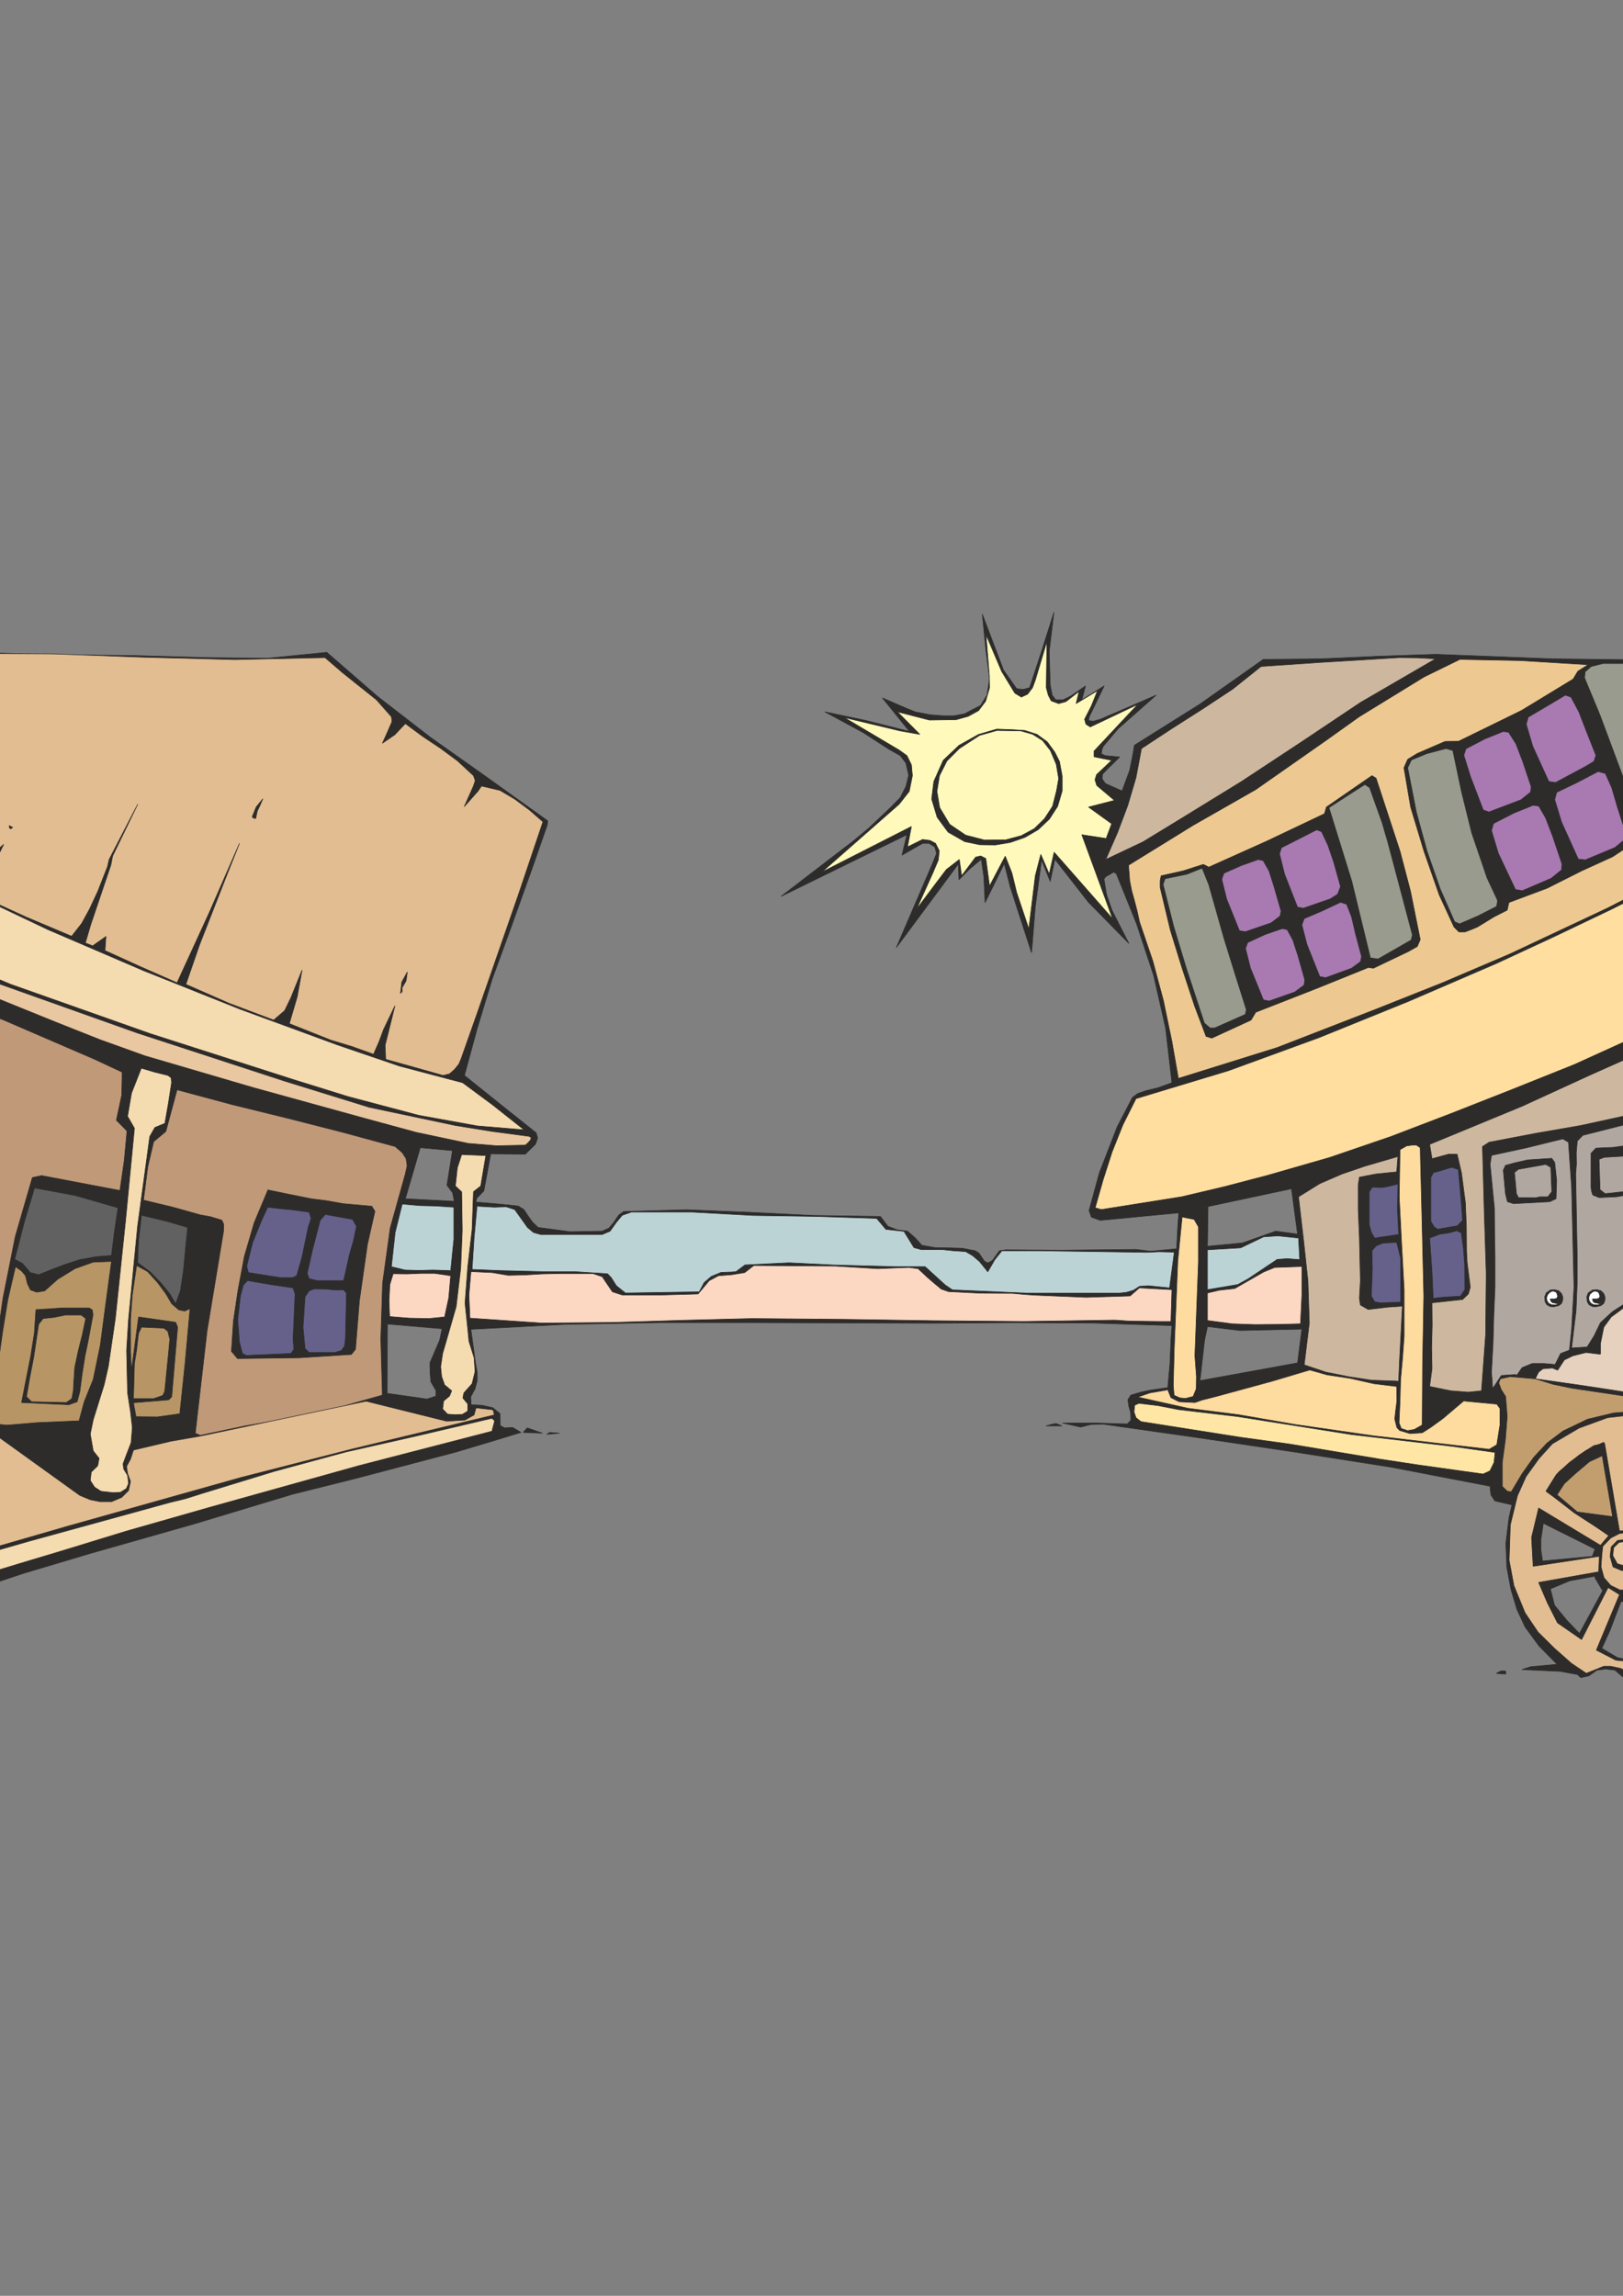 <?xml version="1.0" encoding="utf-8"?>
<!-- Created by UniConvertor 2.0rc4 (https://sk1project.net/) -->
<svg xmlns="http://www.w3.org/2000/svg" height="841.89pt" viewBox="0 0 595.276 841.89" width="595.276pt" version="1.1" xmlns:xlink="http://www.w3.org/1999/xlink" id="200dc900-f612-11ea-bb16-dcc15c148e23">

<rect x="0" y="0" width="595.276" height="841.89" fill="#808080" stroke="none"/>

<g>
	<path style="stroke-linejoin:bevel;stroke:#2d2c2b;stroke-width:0.216;stroke-miterlimit:10.433;fill:#2d2c2b;" d="M 130.31,542.193 L 107.27,547.953 71.486,558.753 33.47,569.553 8.846,576.897 -15.49,584.961 -39.898,593.601 -40.546,593.097 -41.194,592.233 -40.69,546.153 -39.61,500.145 -38.53,454.281 -37.954,408.201 -38.242,379.977 -38.17,351.249 -38.53,348.801 -39.322,344.193 -37.81,340.593 -37.45,333.249 -37.09,325.329 -36.946,318.201 -37.954,311.145 -36.658,309.921 -37.018,273.273 -38.17,237.129 -9.37,239.217 19.358,240.081 48.158,240.369 76.67,241.161 76.67,241.161 98.27,241.377 119.87,239.217 138.518,255.417 157.886,270.393 178.046,284.649 200.87,300.993 200.726,302.505 195.47,317.625 186.83,341.745 180.494,359.097 175.022,377.169 170.342,394.377 183.446,404.889 196.622,415.401 197.198,417.273 196.406,419.577 192.662,423.249 178.838,423.105 154.142,420.873 148.67,439.593 166.598,440.529 166.022,437.433 163.934,434.625 165.95,421.881 179.99,423.105 177.47,436.713 174.878,439.377 174.59,440.817 183.158,441.537 190.07,442.257 192.158,443.553 193.67,445.857 195.254,448.089 197.342,450.105 209.15,451.689 220.886,451.473 223.406,450.321 225.278,448.017 226.934,445.569 228.734,444.273 251.774,443.625 275.03,444.561 298.286,445.713 322.91,446.073 325.646,449.673 329.03,450.969 332.846,451.473 335.726,453.993 338.102,456.657 342.998,457.521 347.894,457.593 352.862,457.737 357.758,458.673 359.054,459.537 361.07,462.489 362.294,463.137 363.95,462.273 366.542,458.673 368.846,458.313 388.862,458.457 416.654,458.169 421.982,458.817 431.558,457.953 431.918,450.753 432.35,444.633 443.078,442.545 442.862,457.017 455.678,455.793 467.918,451.473 475.91,452.553 473.678,435.921 432.134,444.777 403.55,447.513 400.31,446.361 399.446,443.913 403.19,430.161 409.742,413.241 415.358,402.441 417.302,401.001 420.182,399.993 424.646,398.913 429.83,397.041 427.526,377.097 423.134,357.729 416.87,338.793 409.454,320.433 408.518,319.785 405.494,321.513 404.918,322.377 405.854,328.065 407.87,333.825 410.75,339.513 414.062,345.993 399.158,330.801 386.918,315.105 385.19,323.241 382.022,315.393 379.718,332.529 378.35,349.377 372.806,332.313 370.502,325.113 368.342,316.689 361.286,331.017 360.854,321.513 359.918,315.105 355.67,318.633 351.71,322.593 351.494,316.833 328.742,347.505 342.134,316.401 343.502,312.945 342.854,310.569 340.766,309.273 338.39,309.273 330.83,313.593 332.63,306.105 286.478,328.713 312.758,308.553 318.59,303.729 326.798,295.953 330.182,292.497 332.27,288.393 333.278,284.289 332.27,279.825 330.182,277.089 326.078,274.785 316.502,268.593 302.534,261.033 317.582,264.201 333.566,268.233 323.63,255.921 332.27,259.665 335.654,261.033 341.126,262.113 345.95,262.473 349.982,262.473 353.798,261.753 356.75,260.169 359.63,258.729 362.006,254.913 362.942,248.793 361.646,238.857 360.278,225.177 368.054,245.697 372.878,252.537 375.254,252.825 377.63,252.177 382.022,238.857 386.558,224.529 384.83,238.857 385.19,251.169 385.91,254.913 387.206,256.641 389.87,256.641 392.678,255.273 398.15,251.529 396.782,256.641 404.99,251.529 399.518,262.833 399.23,264.201 400.886,264.489 403.55,263.769 424.07,254.913 410.102,267.225 404.63,273.705 404.126,275.001 403.982,276.441 405.35,277.089 410.678,277.593 405.854,282.345 404.342,283.929 404.27,285.657 405.422,287.313 411.542,290.049 414.35,282.417 415.43,277.017 416.078,273.273 440.054,258.225 463.31,241.809 484.406,241.593 505.43,240.657 526.598,239.937 569.366,241.593 606.158,242.025 621.134,241.809 628.046,241.017 632.222,240.441 633.734,242.169 634.31,243.753 635.174,272.553 634.31,301.353 634.31,301.353 633.662,320.577 633.23,339.801 633.302,359.169 636.47,419.649 635.678,506.769 634.31,552.921 633.374,562.425 633.662,567.393 632.798,575.529 613.43,574.809 612.638,578.697 609.542,584.601 606.878,586.833 599.462,587.841 594.206,587.193 587.51,582.873 584.99,578.553 584.054,570.633 584.99,568.041 566.054,558.609 565.19,564.441 565.19,568.401 565.766,572.433 584.198,570.705 584.702,578.049 575.702,579.705 568.646,582.657 570.158,588.633 574.622,594.105 579.302,599.001 587.87,583.233 594.494,587.409 590.462,597.993 587.51,604.473 593.27,607.857 600.83,609.441 606.302,608.793 599.606,587.697 606.95,586.617 616.094,606.057 620.486,604.257 623.942,601.449 625.886,598.353 609.686,584.097 612.494,578.553 630.206,592.593 631.79,590.073 635.174,591.009 635.174,596.193 634.094,603.033 631.502,608.073 628.19,611.817 624.878,614.337 621.422,612.177 618.11,611.385 614.51,611.817 610.046,614.553 606.158,617.073 604.142,617.361 602.63,615.921 600.398,614.769 597.518,614.841 595.502,615.201 593.918,613.833 592.334,612.465 588.95,612.033 585.71,612.465 582.758,614.553 579.806,615.201 578.51,614.049 572.246,612.897 558.206,612.249 561.518,611.169 564.11,610.953 571.094,610.305 564.47,603.609 559.358,596.625 556.406,590.289 554.174,582.873 552.662,574.737 552.302,565.953 553.454,556.593 554.534,551.841 548.27,550.401 546.83,548.169 546.47,545.001 510.182,538.017 474.83,532.473 439.478,527.217 404.558,522.249 400.022,522.393 396.35,523.329 389.654,521.817 401.39,521.817 413.486,522.177 414.782,520.809 414.71,518.145 413.99,515.553 413.702,513.249 414.782,511.593 418.454,510.513 422.198,509.721 428.318,508.857 430.334,512.169 432.926,513.321 436.238,513.465 439.19,511.953 440.27,506.265 475.91,499.785 477.494,487.401 454.742,487.905 442.862,486.465 441.782,491.649 440.126,506.265 439.406,511.953 436.238,513.465 432.35,513.105 430.19,512.169 428.318,508.713 429.11,500.001 429.47,491.073 429.83,486.105 400.454,485.169 371.15,485.025 341.918,485.241 277.262,485.025 242.126,485.025 206.918,485.673 172.718,487.473 174.446,500.073 175.022,503.169 175.022,506.265 174.23,509.289 172.646,512.241 172.79,515.121 172.214,517.641 169.91,519.873 165.59,519.729 162.566,518.361 160.838,515.337 159.83,511.593 159.902,509.937 158.03,506.697 157.742,503.313 157.67,499.785 161.27,491.433 162.134,487.257 142.118,485.529 141.974,510.945 156.662,513.033 159.902,511.953 160.91,515.337 162.566,518.433 165.95,519.729 170.054,519.729 172.214,517.641 172.79,515.121 176.822,515.337 180.71,516.201 183.374,518.361 183.446,522.753 185.03,523.617 188.054,523.473 191.078,525.273 182.15,528.009 167.246,532.473 130.31,542.193 130.31,542.193 Z" />
	<path style="stroke-linejoin:bevel;stroke:#2d2c2b;stroke-width:0.216;stroke-miterlimit:10.433;fill:#e2bd91;" d="M 190.07,328.281 L 199.142,301.353 194.174,297.033 188.846,293.073 183.374,289.833 176.606,288.249 175.31,290.121 170.27,295.809 173.582,288.393 174.302,286.233 173.654,284.433 173.654,284.433 167.822,279.033 161.486,274.353 155.006,270.033 148.67,265.353 144.782,269.457 140.246,272.553 141.47,269.889 143.774,264.633 143.558,262.833 138.086,256.641 125.486,246.561 119.222,241.161 86.03,241.881 52.766,241.017 19.574,239.793 -21.25,239.577 -28.81,239.793 -32.05,240.009 -35.29,239.217 -36.226,243.393 -36.658,247.641 -36.73,263.769 -35.722,279.753 -34.93,295.521 -35.29,311.145 -24.058,319.569 -11.746,326.913 -7.21,322.233 -3.178,317.193 -3.178,317.193 -2.242,312.729 1.358,309.633 -3.178,318.849 -6.49,328.929 9.71,336.345 26.27,343.329 29.942,338.649 32.822,333.393 32.822,333.393 35.846,326.913 39.446,317.769 40.022,315.177 50.534,294.873 41.318,313.881 40.67,317.193 33.254,339.153 31.31,345.777 33.974,346.857 38.87,343.401 38.51,348.585 51.182,354.345 64.934,360.393 76.67,334.833 87.83,309.273 83.222,320.793 73.142,346.569 68.174,360.969 83.942,367.881 100.358,374.073 104.39,370.617 106.694,365.865 110.798,355.713 108.998,365.577 106.118,375.369 121.31,381.417 129.158,383.793 137.006,386.601 139.022,381.993 140.678,377.529 144.854,368.817 142.478,378.393 141.254,383.289 141.47,388.473 152.054,391.425 162.494,394.377 164.87,393.801 166.742,392.145 168.254,390.273 169.046,388.473 174.95,371.769 190.07,328.281 190.07,328.281 Z" />
	<path style="stroke-linejoin:bevel;stroke:#2d2c2b;stroke-width:0.216;stroke-miterlimit:10.433;fill:#e9c7a0;" d="M 20.366,374.793 L 36.71,381.273 53.126,387.177 53.126,387.177 93.158,398.913 133.622,410.073 133.622,410.073 152.702,415.257 171.71,419.289 171.71,419.289 182.15,420.153 192.662,419.937 192.662,419.937 193.67,419.073 194.606,417.993 194.822,417.129 194.03,416.697 194.03,416.697 180.494,414.897 167.102,412.737 167.102,412.737 135.422,406.041 104.246,396.393 104.246,396.393 50.246,378.753 -3.178,359.745 -3.178,359.745 -18.946,352.257 -34.642,345.273 -34.642,345.273 -35.578,345.777 -36.226,347.505 -36.226,349.593 -35.29,351.249 -35.29,351.249 -7.714,363.417 20.366,374.793 20.366,374.793 Z" />
	<path style="stroke-linejoin:bevel;stroke:#2d2c2b;stroke-width:0.216;stroke-miterlimit:10.433;fill:#c09978;" d="M 149.318,427.497 L 148.958,424.905 147.518,422.673 144.926,420.441 125.27,415.113 105.254,410.001 85.022,405.033 64.934,399.633 60.83,414.897 56.366,418.641 54.206,427.857 52.622,440.097 63.422,442.689 73.43,445.497 77.318,446.217 81.35,447.441 82.07,448.953 81.998,451.473 75.95,488.049 71.63,525.561 73.43,526.353 90.206,522.825 107.054,519.873 123.686,516.273 140.246,511.593 139.67,491.073 140.318,470.553 143.126,450.321 148.67,430.449 149.318,427.497 149.318,427.497 Z" />
	<path style="stroke-linejoin:bevel;stroke:#2d2c2b;stroke-width:0.216;stroke-miterlimit:10.433;fill:#2d2c2b;" d="M 109.718,497.913 L 87.11,498.201 84.878,495.537 85.598,484.521 87.254,473.361 89.63,460.689 93.23,448.377 98.27,436.353 105.182,437.793 114.11,439.593 119.87,440.313 125.846,441.393 136.358,442.329 137.51,444.201 134.774,456.297 131.822,477.033 130.382,494.817 128.87,496.689 109.718,497.913 109.718,497.913 Z" />
	<path style="stroke-linejoin:bevel;stroke:#2d2c2b;stroke-width:0.216;stroke-miterlimit:10.433;fill:#b89565;" d="M 7.91,522.177 L 13.742,521.673 29.006,521.025 30.878,514.041 34.19,505.833 36.782,493.305 38.582,479.625 40.886,462.561 34.118,462.849 27.494,465.225 21.158,469.113 16.406,473.361 13.454,473.865 11.15,473.001 10.07,470.769 9.35,467.817 7.91,466.089 5.678,464.505 2.87,476.601 0.998,488.121 -0.658,499.857 -3.178,514.617 -3.682,517.641 -3.466,520.233 -1.882,522.177 2.51,522.609 7.91,522.177 7.91,522.177 Z" />
	<path style="stroke-linejoin:bevel;stroke:#2d2c2b;stroke-width:0.216;stroke-miterlimit:10.433;fill:#2d2c2b;" d="M 32.318,491.793 L 31.166,497.337 30.158,503.673 29.294,510.297 28.286,514.041 25.262,515.121 7.91,514.329 9.566,505.905 11.222,497.553 12.59,488.913 13.166,480.273 23.03,479.625 32.678,479.625 33.83,480.345 34.118,482.145 32.318,491.793 32.318,491.793 Z" />
	<path style="stroke-linejoin:bevel;stroke:#2d2c2b;stroke-width:0.216;stroke-miterlimit:10.433;fill:#cdb89f;" d="M 498.158,434.553 L 498.59,431.673 504.566,430.521 512.27,429.729 512.702,424.113 500.606,427.641 492.182,430.521 484.046,434.049 476.27,438.873 478.07,454.353 479.726,469.689 480.23,485.169 478.358,500.505 486.278,503.169 494.558,504.825 502.982,506.121 512.99,506.481 513.278,499.569 514.358,478.977 509.03,479.337 501.83,480.201 498.95,478.545 498.59,476.097 498.95,469.617 498.59,453.993 498.158,443.481 498.158,434.553 498.158,434.553 Z" />
	<path style="stroke-linejoin:bevel;stroke:#2d2c2b;stroke-width:0.216;stroke-miterlimit:10.433;fill:#b1a7a1;" d="M 548.342,461.193 L 548.342,471.849 547.91,482.145 547.622,492.513 547.046,503.169 547.478,509.217 550.646,504.393 555.83,504.033 556.262,504.393 556.262,504.393 558.278,501.513 561.95,500.001 566.27,500.001 570.374,500.361 572.39,496.329 575.63,495.105 576.422,487.473 577.286,471.993 576.422,435.345 575.27,418.857 573.182,417.633 560.006,420.873 547.046,423.681 546.542,426.921 548.126,443.193 548.198,452.193 548.342,461.193 548.342,461.193 Z" />
	<path style="stroke-linejoin:bevel;stroke:#2d2c2b;stroke-width:0.216;stroke-miterlimit:10.433;fill:#b1a7a1;" d="M 578.51,469.689 L 578.078,480.561 576.422,494.313 582.11,493.953 584.63,489.921 587.006,485.025 591.398,480.993 595.862,478.113 601.91,475.305 606.806,474.513 609.542,474.513 608.75,470.049 609.542,460.761 608.03,424.905 606.806,410.289 594.71,412.737 580.526,416.337 578.51,418.425 578.15,422.889 578.222,426.777 577.934,430.449 577.934,430.449 578.51,461.841 578.51,469.689 578.51,469.689 Z" />
	<path style="stroke-linejoin:bevel;stroke:#2d2c2b;stroke-width:0.216;stroke-miterlimit:10.433;fill:#e2bd91;" d="M 576.35,609.945 L 581.822,613.617 588.23,611.025 590.75,611.025 594.422,611.817 597.446,613.329 600.83,613.329 603.71,614.337 605.582,616.209 610.406,613.617 615.59,610.665 620.054,609.945 625.166,611.385 628.91,609.225 631.502,605.265 633.158,600.441 633.446,593.313 629.99,594.537 609.398,577.401 606.518,580.929 611.63,584.601 619.478,591.297 627.83,598.353 624.446,603.393 614.726,607.929 602.774,582.441 599.75,583.089 607.742,609.225 600.47,609.657 592.622,608.793 585.494,605.121 593.99,584.745 589.814,582.153 580.094,601.233 571.238,595.113 567.566,587.841 564.326,580.281 586.358,576.393 586.574,570.705 562.31,574.377 561.734,563.793 564.326,552.993 587.006,566.673 590.03,563.145 567.134,546.945 571.67,539.817 579.23,533.553 584.63,530.097 588.518,529.233 593.99,561.417 599.39,560.985 596.294,528.369 605.438,528.513 614.078,531.609 620.558,537.153 604.502,562.353 608.174,564.225 620.99,547.593 625.31,541.329 626.894,542.625 628.478,544.569 630.206,547.161 632.222,549.033 632.87,545.433 632.582,542.121 631.43,538.953 629.702,536.073 624.95,530.745 619.91,526.065 619.91,526.065 615.59,522.753 610.91,520.449 605.798,519.153 600.47,518.649 589.598,519.873 579.158,523.689 569.366,529.449 564.47,534.849 559.718,541.473 556.55,548.529 553.958,559.185 553.526,572.145 555.254,581.433 559.358,591.441 564.11,598.497 570.086,604.401 576.35,609.945 576.35,609.945 Z" />
	<path style="stroke-linejoin:bevel;stroke:#2d2c2b;stroke-width:0.216;stroke-miterlimit:10.433;fill:#2d2c2b;" d="M 602.846,577.041 L 599.894,578.265 595.43,578.265 591.542,577.041 589.958,572.793 590.318,569.265 591.83,566.313 595.07,564.585 599.03,564.585 601.91,565.593 603.854,567.537 604.862,570.849 604.862,574.449 602.846,577.041 602.846,577.041 Z" />
	<path style="stroke-linejoin:bevel;stroke:#2d2c2b;stroke-width:0.216;stroke-miterlimit:10.433;fill:#2d2c2b;" d="M 590.03,562.929 L 577.43,554.793 567.062,546.729 570.806,540.753 575.63,536.289 581.822,531.825 588.23,528.873 593.702,560.985 590.03,562.929 590.03,562.929 Z" />
	<path style="stroke-linejoin:bevel;stroke:#2d2c2b;stroke-width:0.216;stroke-miterlimit:10.433;fill:#2d2c2b;" d="M 607.094,528.945 L 612.998,530.889 617.174,534.201 620.486,537.441 604.142,561.993 599.03,560.769 597.086,540.033 596.15,527.937 602.27,527.937 607.094,528.945 607.094,528.945 Z" />
	<path style="stroke-linejoin:bevel;stroke:#2d2c2b;stroke-width:0.216;stroke-miterlimit:10.433;fill:#2d2c2b;" d="M 552.878,440.673 L 552.158,437.721 551.366,429.153 552.158,427.353 555.83,426.345 560.366,425.337 569.15,424.761 570.23,426.273 570.95,432.897 570.734,439.593 568.43,440.673 555.11,441.393 552.878,440.673 552.878,440.673 Z" />
	<path style="stroke-linejoin:bevel;stroke:#2d2c2b;stroke-width:0.216;stroke-miterlimit:10.433;fill:#2d2c2b;" d="M 583.766,437.001 L 583.55,435.489 583.55,422.889 585.35,421.017 591.83,420.729 599.822,419.577 602.054,419.937 603.494,421.737 604.07,428.073 604.502,431.961 603.494,437.361 601.334,438.153 596.15,438.297 592.91,438.873 592.91,438.873 586.502,439.161 584.198,438.225 583.766,437.001 583.766,437.001 Z" />
	<path style="stroke-linejoin:bevel;stroke:#2d2c2b;stroke-width:0.216;stroke-miterlimit:10.433;fill:#2d2c2b;" d="M 568.574,479.121 L 567.35,478.473 566.702,477.393 566.558,475.521 567.134,474.081 568.718,473.001 570.23,472.929 571.742,473.361 572.75,474.369 573.182,475.521 573.182,476.745 572.75,477.969 571.742,478.761 569.942,479.193 568.574,479.121 568.574,479.121 Z" />
	<path style="stroke-linejoin:bevel;stroke:#2d2c2b;stroke-width:0.216;stroke-miterlimit:10.433;fill:#edc991;" d="M 529.046,360.393 L 553.67,349.881 589.526,333.033 624.374,315.177 630.566,311.001 632.294,308.697 633.158,300.993 633.518,292.929 634.526,268.593 633.518,243.825 631.574,242.457 620.558,242.817 605.726,243.321 611.342,256.641 616.67,269.097 621.134,282.057 625.022,294.513 625.022,296.241 624.374,298.113 620.126,300.129 610.334,304.305 605.726,306.753 603.278,306.393 591.47,314.169 580.094,319.353 567.494,325.689 553.454,330.945 552.806,333.753 547.982,336.201 541.862,339.945 541.862,339.945 539.63,340.881 537.326,341.745 535.094,341.745 533.294,339.945 533.294,339.945 527.894,328.209 522.35,312.369 517.382,295.953 514.934,281.553 516.302,278.457 519.83,276.297 529.982,271.905 534.95,271.833 558.062,260.529 576.998,249.009 578.726,246.129 582.47,243.753 557.63,242.241 535.454,241.809 522.35,248.217 498.518,262.833 486.206,271.617 460.574,289.545 437.606,302.649 413.918,317.265 414.35,322.953 415.07,326.625 416.078,330.225 416.078,330.225 417.086,334.113 417.95,338.073 422.846,352.473 426.734,367.017 429.83,381.921 432.206,395.457 468.422,384.153 504.422,370.185 529.046,360.393 529.046,360.393 Z" />
	<path style="stroke-linejoin:bevel;stroke:#2d2c2b;stroke-width:0.216;stroke-miterlimit:10.433;fill:#2d2c2b;" d="M 486.494,295.953 L 503.198,284.433 504.71,285.369 513.494,312.153 517.31,326.697 520.91,344.553 519.83,347.073 516.662,348.873 503.702,355.065 501.902,354.777 482.678,362.553 460.574,371.193 458.846,374.073 444.446,380.697 442.358,380.049 438.11,368.817 433.574,355.065 429.254,341.097 425.51,325.401 425.51,322.953 425.87,321.153 433.934,319.353 441.35,316.977 443.366,317.985 464.39,308.553 485.774,298.401 486.494,295.953 486.494,295.953 Z" />
	<path style="stroke-linejoin:bevel;stroke:#2d2c2b;stroke-width:0.216;stroke-miterlimit:10.433;fill:#fff9bc;" d="M 377.342,340.593 L 379.718,321.153 381.734,313.305 384.83,320.505 386.63,312.513 408.086,336.921 396.782,306.105 405.71,307.473 407.726,302.073 399.23,295.953 408.734,293.505 402.254,288.033 401.606,285.945 402.182,284.073 407.726,278.817 401.246,277.521 401.246,275.433 417.302,258.297 399.878,266.577 398.294,265.569 397.79,263.769 400.31,258.801 400.31,258.801 402.542,253.257 394.694,258.009 395.774,253.545 390.95,257.289 388.286,258.009 385.55,257.001 384.47,254.913 383.75,252.177 383.966,235.257 379.718,249.441 378.71,252.177 376.91,254.553 374.606,255.633 372.23,254.193 367.406,246.273 361.646,232.737 362.87,247.857 362.942,252.249 361.502,257.145 358.91,260.601 355.094,262.689 350.702,263.913 340.91,264.057 329.174,261.033 337.382,269.313 330.11,268.017 309.662,263.121 329.822,275.073 332.63,277.089 334.286,280.473 334.646,284.433 333.494,290.193 329.822,294.873 301.454,319.785 334.286,303.081 332.846,310.569 338.39,307.833 341.126,308.193 343.142,309.273 344.51,312.009 344.15,315.393 342.134,320.145 336.158,333.393 343.502,323.601 347.102,318.849 351.854,315.177 352.718,321.153 357.83,314.313 359.702,313.881 361.574,314.817 362.942,324.897 368.702,313.953 371.15,320.145 372.878,327.273 377.342,340.593 377.342,340.593 Z" />
	<path style="stroke-linejoin:bevel;stroke:#2d2c2b;stroke-width:0.216;stroke-miterlimit:10.433;fill:#2d2c2b;" d="M 347.75,305.169 L 343.718,299.697 341.702,293.001 342.494,286.593 345.95,278.817 351.71,273.345 358.91,269.313 365.606,267.369 371.51,267.585 375.902,267.873 380.366,269.313 384.11,272.049 386.846,275.793 388.574,279.177 389.582,284.577 389.582,290.049 387.926,295.665 384.902,300.345 380.798,304.233 375.974,307.041 370.646,308.913 365.102,309.849 359.342,309.777 353.798,308.625 347.75,305.169 347.75,305.169 Z" />
	<path style="stroke-linejoin:bevel;stroke:#2d2c2b;stroke-width:0.216;stroke-miterlimit:10.433;fill:#fff9bc;" d="M 374.534,306.465 L 379.358,303.873 383.102,300.201 386.054,295.665 387.494,290.049 388.286,285.513 387.422,280.329 385.262,275.217 382.382,271.545 378.71,269.241 374.39,268.017 365.678,267.873 359.27,269.673 351.854,274.497 347.318,279.033 344.582,284.433 343.646,290.193 344.654,296.169 348.326,302.289 354.158,306.249 361.07,308.049 368.846,307.977 374.534,306.465 374.534,306.465 Z" />
	<path style="stroke-linejoin:bevel;stroke:#2d2c2b;stroke-width:0.216;stroke-miterlimit:10.433;fill:#989b8d;" d="M 435.086,354.993 L 441.71,375.153 443.798,376.953 445.526,376.953 456.758,371.985 457.118,370.257 452.87,356.793 448.91,344.049 448.91,344.049 443.366,324.465 440.918,318.345 435.302,320.577 427.31,322.233 426.59,324.321 430.478,339.729 435.086,354.993 435.086,354.993 Z" />
	<path style="stroke-linejoin:bevel;stroke:#2d2c2b;stroke-width:0.216;stroke-miterlimit:10.433;fill:#a87ab1;" d="M 463.382,366.657 L 465.47,367.089 474.902,363.777 478.286,361.257 478.574,359.385 476.126,350.673 474.182,344.697 472.094,340.881 470.294,340.521 464.03,342.681 457.622,345.633 456.83,347.793 458.63,354.993 463.382,366.657 463.382,366.657 Z" />
	<path style="stroke-linejoin:bevel;stroke:#2d2c2b;stroke-width:0.216;stroke-miterlimit:10.433;fill:#989b8d;" d="M 509.03,308.913 L 506.87,301.497 502.334,288.825 500.606,287.673 493.982,291.921 487.43,296.169 495.782,323.097 502.622,351.249 505.43,351.681 517.598,344.697 518.03,342.825 511.046,316.473 509.03,308.913 509.03,308.913 Z" />
	<path style="stroke-linejoin:bevel;stroke:#2d2c2b;stroke-width:0.216;stroke-miterlimit:10.433;fill:#989b8d;" d="M 528.254,326.049 L 533.51,338.001 535.31,338.793 542.006,335.913 548.918,332.385 549.278,330.225 545.39,321.873 539.774,305.385 536.03,290.265 532.862,275.217 530.342,274.497 523.286,276.369 517.67,278.673 516.302,281.553 519.47,297.753 523.358,312.009 528.254,326.049 528.254,326.049 Z" />
	<path style="stroke-linejoin:bevel;stroke:#2d2c2b;stroke-width:0.216;stroke-miterlimit:10.433;fill:#989b8d;" d="M 601.55,299.769 L 603.278,301.857 606.446,302.217 619.046,296.601 620.486,294.513 612.782,268.593 607.526,253.473 601.91,243.321 587.87,243.321 583.622,244.401 581.39,246.345 581.174,248.577 586.79,262.113 593.774,280.833 597.662,291.273 601.55,299.769 601.55,299.769 Z" />
	<path style="stroke-linejoin:bevel;stroke:#2d2c2b;stroke-width:0.216;stroke-miterlimit:10.433;fill:#b1a7a1;" d="M 588.734,437.721 L 602.054,436.281 603.206,434.769 602.054,424.761 600.542,423.681 588.374,424.401 586.502,425.121 586.862,436.281 588.734,437.721 588.734,437.721 Z" />
	<path style="stroke-linejoin:bevel;stroke:#2d2c2b;stroke-width:0.216;stroke-miterlimit:10.433;fill:#b1a7a1;" d="M 564.83,438.873 L 567.71,438.873 569.15,437.001 568.79,428.073 566.918,426.993 556.91,428.793 555.47,429.945 556.19,437.721 556.91,439.161 563.174,439.233 564.83,438.873 564.83,438.873 Z" />
	<path style="stroke-linejoin:bevel;stroke:#2d2c2b;stroke-width:0.216;stroke-miterlimit:10.433;fill:#ffffff;" d="M 569.15,478.473 L 570.446,478.545 571.67,478.113 569.51,477.753 568.862,477.249 568.574,476.313 570.158,476.313 571.022,476.097 571.31,475.305 571.022,474.297 570.59,473.721 569.51,473.433 568.574,473.793 567.71,474.657 567.206,475.881 567.422,477.033 568.07,477.969 569.15,478.473 569.15,478.473 Z" />
	<path style="stroke-linejoin:bevel;stroke:#2d2c2b;stroke-width:0.216;stroke-miterlimit:10.433;fill:#c29e6f;" d="M 612.998,535.425 L 609.11,533.841 603.854,532.473 599.678,531.537 600.758,557.313 605.582,557.673 616.886,538.665 612.998,535.425 612.998,535.425 Z" />
	<path style="stroke-linejoin:bevel;stroke:#2d2c2b;stroke-width:0.216;stroke-miterlimit:10.433;fill:#c29e6f;" d="M 591.47,556.161 L 587.654,533.841 582.974,536.001 577.79,540.393 573.758,544.065 571.094,548.169 578.51,554.433 591.47,556.161 591.47,556.161 Z" />
	<path style="stroke-linejoin:bevel;stroke:#2d2c2b;stroke-width:0.216;stroke-miterlimit:10.433;fill:#2d2c2b;" d="M 550.646,613.833 L 552.374,613.833 552.158,612.753 550.502,612.753 548.846,613.617 550.646,613.833 550.646,613.833 Z" />
	<path style="stroke-linejoin:bevel;stroke:#2d2c2b;stroke-width:0.216;stroke-miterlimit:10.433;fill:#2d2c2b;" d="M 387.422,522.033 L 389.51,522.897 383.678,522.897 385.91,522.249 387.422,522.033 387.422,522.033 Z" />
	<path style="stroke-linejoin:bevel;stroke:#2d2c2b;stroke-width:0.216;stroke-miterlimit:10.433;fill:#2d2c2b;" d="M 205.19,525.561 L 200.51,525.993 201.662,525.273 205.19,525.561 205.19,525.561 Z" />
	<path style="stroke-linejoin:bevel;stroke:#2d2c2b;stroke-width:0.216;stroke-miterlimit:10.433;fill:#2d2c2b;" d="M 193.382,523.617 L 191.87,525.273 198.926,525.561 193.382,523.617 193.382,523.617 Z" />
	<path style="stroke-linejoin:bevel;stroke:#2d2c2b;stroke-width:0.216;stroke-miterlimit:10.433;fill:#c29e6f;" d="M 569.654,507.633 L 563.102,505.617 553.886,504.825 550.286,505.617 549.71,507.129 550.646,509.649 552.23,512.097 552.806,519.369 552.158,527.793 551.006,536.289 551.006,545.073 551.006,545.073 552.878,546.873 554.318,547.017 554.318,547.017 558.278,540.393 562.526,534.417 567.422,529.161 573.254,524.769 582.254,520.449 591.83,518.145 602.054,517.353 609.974,518.145 616.454,520.161 622.862,523.473 627.758,527.793 632.942,532.689 633.734,528.153 633.95,524.409 633.806,520.665 633.878,516.921 604.718,513.249 576.566,509.073 569.654,507.633 569.654,507.633 Z" />
	<path style="stroke-linejoin:bevel;stroke:#2d2c2b;stroke-width:0.216;stroke-miterlimit:10.433;fill:#e5d1bd;" d="M 586.358,496.545 L 581.75,495.969 576.854,497.193 573.758,498.705 571.31,502.449 569.366,501.657 565.91,501.945 564.326,503.169 563.102,505.617 580.742,508.137 598.166,510.801 615.59,513.033 632.87,515.553 634.31,503.889 634.526,492.297 634.382,480.777 633.878,467.673 631.43,465.657 627.398,466.017 624.95,468.033 624.158,471.705 620.558,470.913 616.886,471.705 614.51,473.721 612.35,475.953 607.166,475.305 601.046,476.313 595.862,479.337 590.966,482.937 588.23,486.681 587.006,492.729 587.006,496.545 586.358,496.545 586.358,496.545 Z" />
	<path style="stroke-linejoin:bevel;stroke:#2d2c2b;stroke-width:0.216;stroke-miterlimit:10.433;fill:#65618b;" d="M 536.462,447.513 L 535.67,437.793 534.878,428.865 532.43,428.073 526.742,429.801 525.878,429.873 524.798,431.745 524.798,447.873 526.022,449.889 527.246,450.753 534.446,449.529 536.462,447.513 536.462,447.513 Z" />
	<path style="stroke-linejoin:bevel;stroke:#2d2c2b;stroke-width:0.216;stroke-miterlimit:10.433;fill:#65618b;" d="M 531.35,452.121 L 528.182,452.553 524.366,453.993 525.23,466.449 525.662,476.097 529.622,475.665 535.67,475.305 537.254,472.929 537.182,463.641 536.75,457.953 535.958,452.121 534.374,451.329 531.35,452.121 531.35,452.121 Z" />
	<path style="stroke-linejoin:bevel;stroke:#2d2c2b;stroke-width:0.216;stroke-miterlimit:10.433;fill:#cdb89f;" d="M 538.118,462.993 L 539.27,472.065 538.55,474.513 536.462,476.529 525.23,477.753 525.302,486.105 525.086,493.953 525.23,501.873 524.366,508.425 532.07,510.009 538.55,510.513 543.374,510.009 544.886,489.417 545.102,467.025 544.382,444.489 543.734,420.441 546.182,418.857 563.534,415.545 579.734,412.737 592.622,409.929 603.134,407.553 610.55,406.113 610.91,422.457 611.486,438.657 611.99,458.313 612.782,473.721 615.23,471.705 618.11,470.553 621.35,470.049 623.294,467.241 625.31,466.017 625.31,426.849 621.71,382.497 620.558,380.121 618.11,379.689 605.15,384.441 583.334,394.161 558.206,405.681 524.366,419.649 525.23,424.905 531.278,423.249 534.446,423.249 536.03,430.089 537.47,440.961 537.83,449.673 537.902,458.673 538.118,462.993 538.118,462.993 Z" />
	<path style="stroke-linejoin:bevel;stroke:#2d2c2b;stroke-width:0.216;stroke-miterlimit:10.433;fill:#fedb9f;" d="M 633.302,432.537 L 633.518,412.521 633.23,402.441 632.366,392.577 630.566,383.793 630.206,376.017 628.55,374.073 626.534,374.433 624.158,376.449 626.534,420.081 626.966,465.297 629.774,464.793 631.43,464.793 632.726,458.889 633.302,432.537 633.302,432.537 Z" />
	<path style="stroke-linejoin:bevel;stroke:#2d2c2b;stroke-width:0.216;stroke-miterlimit:10.433;fill:#fedb9f;" d="M 514.43,497.913 L 513.71,505.905 513.494,513.825 513.134,521.745 513.926,523.833 516.302,524.625 518.75,524.193 521.63,522.537 521.774,500.073 522.206,475.305 521.63,450.465 520.982,424.473 520.91,420.873 519.542,419.937 519.542,419.937 517.886,419.937 515.87,420.225 513.494,421.593 513.206,438.945 514.07,455.937 515.006,473.001 515.006,489.993 514.43,497.913 514.43,497.913 Z" />
	<path style="stroke-linejoin:bevel;stroke:#2d2c2b;stroke-width:0.216;stroke-miterlimit:10.433;fill:#65618b;" d="M 513.71,477.537 L 513.71,461.337 512.27,455.577 507.23,455.865 504.71,456.873 503.198,458.673 503.342,465.225 502.982,475.305 504.206,477.393 506.222,477.753 513.71,477.537 513.71,477.537 Z" />
	<path style="stroke-linejoin:bevel;stroke:#2d2c2b;stroke-width:0.216;stroke-miterlimit:10.433;fill:#65618b;" d="M 512.99,452.697 L 512.558,443.553 512.702,434.193 508.958,435.129 506.798,435.489 503.342,435.345 502.19,437.001 502.19,449.097 502.982,451.977 504.206,453.993 512.99,452.697 512.99,452.697 Z" />
	<path style="stroke-linejoin:bevel;stroke:#2d2c2b;stroke-width:0.216;stroke-miterlimit:10.433;fill:#fedb9f;" d="M 503.558,526.497 L 546.182,531.465 548.99,529.809 550.142,522.537 550.142,516.489 548.99,514.905 536.822,513.753 529.262,520.161 524.798,523.401 521.63,525.417 517.166,525.705 513.35,524.553 512.342,523.473 512.342,523.473 511.55,520.377 511.91,517.137 512.342,513.753 512.27,508.425 503.918,507.417 495.35,505.473 486.782,504.177 480.374,502.377 466.622,506.481 446.03,512.097 440.918,513.393 438.254,514.329 438.254,514.329 432.494,514.041 429.47,512.529 428.318,509.649 421.694,510.801 417.302,512.313 435.662,516.417 454.31,518.793 475.118,522.393 503.558,526.497 503.558,526.497 Z" />
	<path style="stroke-linejoin:bevel;stroke:#2d2c2b;stroke-width:0.216;stroke-miterlimit:10.433;fill:#ffe6a5;" d="M 506.078,535.065 L 519.83,537.153 543.95,540.537 546.47,539.385 547.982,536.289 548.342,532.617 532.646,530.385 495.71,526.065 474.758,522.753 453.806,519.441 432.35,516.921 432.35,516.921 424.502,515.409 417.662,514.617 416.15,515.337 415.934,517.785 416.654,519.873 418.454,521.313 436.742,524.193 455.03,527.073 473.318,529.593 506.078,535.065 506.078,535.065 Z" />
	<path style="stroke-linejoin:bevel;stroke:#2d2c2b;stroke-width:0.216;stroke-miterlimit:10.433;fill:#fedb9f;" d="M 439.55,462.777 L 439.55,449.889 437.966,447.153 433.574,446.289 431.99,462.273 430.694,494.169 430.334,507.993 430.622,511.665 432.71,512.601 434.798,512.817 437.606,512.097 438.758,509.289 438.83,504.825 438.254,497.193 439.55,462.777 439.55,462.777 Z" />
	<path style="stroke-linejoin:bevel;stroke:#2d2c2b;stroke-width:0.216;stroke-miterlimit:10.433;fill:#fcd8c2;" d="M 463.454,466.449 L 452.87,472.497 447.11,473.145 442.862,474.153 442.862,484.233 451.934,485.457 460.358,485.745 468.71,485.673 476.99,485.457 477.494,474.873 477.494,464.433 467.486,464.793 463.454,466.449 463.454,466.449 Z" />
	<path style="stroke-linejoin:bevel;stroke:#2d2c2b;stroke-width:0.216;stroke-miterlimit:10.433;fill:#bcd3d6;" d="M 455.03,457.593 L 442.862,458.313 442.862,466.017 442.862,472.929 453.95,471.057 457.766,468.969 468.422,461.841 472.022,461.553 476.702,461.913 476.27,453.993 468.71,453.201 463.454,453.561 455.03,457.593 455.03,457.593 Z" />
	<path style="stroke-linejoin:bevel;stroke:#2d2c2b;stroke-width:0.216;stroke-miterlimit:10.433;fill:#ffdea0;" d="M 487.646,424.473 L 509.966,416.841 531.998,408.417 554.318,399.633 577.502,390.345 621.71,370.257 627.11,368.169 632.222,365.577 632.51,352.257 632.87,338.793 632.798,325.257 631.574,311.793 611.63,323.097 591.11,333.393 570.158,343.401 549.062,353.193 516.518,367.233 483.83,380.481 450.71,392.577 416.654,402.873 411.83,412.521 407.87,422.457 404.63,432.537 401.678,442.905 403.91,443.553 433.358,438.873 448.91,435.201 464.606,431.097 487.646,424.473 487.646,424.473 Z" />
	<path style="stroke-linejoin:bevel;stroke:#2d2c2b;stroke-width:0.216;stroke-miterlimit:10.433;fill:#cdb89f;" d="M 455.318,286.593 L 477.278,272.121 499.022,257.577 526.526,241.593 519.83,241.233 513.206,241.161 483.47,242.961 462.518,244.401 452.15,252.681 441.134,259.953 429.83,267.153 418.67,274.497 416.654,285.153 413.63,295.377 409.886,305.313 405.566,315.177 419.246,308.697 432.35,300.705 455.318,286.593 455.318,286.593 Z" />
	<path style="stroke-linejoin:bevel;stroke:#2d2c2b;stroke-width:0.216;stroke-miterlimit:10.433;fill:#bcd3d6;" d="M 410.174,474.225 L 413.054,473.937 415.718,473.145 417.95,471.705 421.19,471.489 428.966,472.281 430.694,459.177 425.15,459.033 420.686,459.249 381.302,458.673 367.478,458.673 364.886,461.913 362.294,466.377 359.27,462.633 356.75,460.473 354.158,458.961 349.694,458.673 345.662,458.241 341.198,458.241 337.886,458.241 335.222,457.521 331.55,451.545 324.926,450.825 321.542,446.793 299.006,446.073 276.182,445.713 253.862,444.489 231.542,444.489 228.23,445.641 226.07,448.233 223.766,451.473 220.886,452.697 198.278,452.697 195.686,451.977 193.454,450.105 190.07,445.353 188.774,443.553 185.678,442.545 181.286,442.689 174.95,442.329 173.87,454.137 173.15,465.513 183.878,465.945 198.71,466.305 210.518,466.305 222.83,467.097 224.198,468.537 226.07,471.489 229.382,474.153 256.454,473.721 258.254,470.337 260.846,468.105 264.446,466.593 268.55,466.449 268.55,466.449 269.99,466.305 273.23,463.857 289.358,463.065 305.27,463.857 328.598,464.505 339.326,464.505 346.67,471.201 349.334,473.001 377.342,474.225 410.174,474.225 410.174,474.225 Z" />
	<path style="stroke-linejoin:bevel;stroke:#2d2c2b;stroke-width:0.216;stroke-miterlimit:10.433;fill:#fcd8c2;" d="M 414.35,484.449 L 425.654,484.593 429.47,484.593 429.83,472.929 417.878,472.281 414.494,475.233 398.366,475.737 379.43,474.945 379.43,474.945 375.47,474.657 371.51,474.297 371.51,474.297 359.702,474.225 347.894,473.649 345.23,472.713 342.71,470.625 340.118,468.393 336.734,465.225 333.35,464.793 321.83,465.225 306.35,464.289 276.47,464.073 273.158,466.665 268.262,467.457 263.51,467.817 260.126,469.617 256.022,474.513 242.774,474.873 228.23,474.873 224.63,473.721 222.326,470.337 220.886,468.177 217.502,467.025 211.598,467.025 204.83,467.025 198.71,467.169 192.518,467.529 186.47,467.673 180.494,466.665 172.718,466.305 171.998,474.873 172.358,483.369 198.71,485.169 224.486,484.953 250.19,484.161 275.75,483.513 309.23,483.801 342.35,484.305 375.47,484.593 408.878,484.089 414.35,484.449 414.35,484.449 Z" />
	<path style="stroke-linejoin:bevel;stroke:#2d2c2b;stroke-width:0.216;stroke-miterlimit:10.433;fill:#f5dbb0;" d="M 77.318,552.633 L 131.75,537.441 180.422,524.841 181.43,521.025 180.422,520.089 153.422,526.425 126.71,532.473 100.43,539.601 74.078,547.665 74.078,547.665 68.174,549.537 62.27,550.977 62.27,550.977 10.43,565.233 -41.05,579.993 -41.05,588.273 -39.466,589.425 -24.13,583.665 -8.65,578.193 7.19,573.369 23.03,568.617 46.286,561.489 77.318,552.633 77.318,552.633 Z" />
	<path style="stroke-linejoin:bevel;stroke:#2d2c2b;stroke-width:0.216;stroke-miterlimit:10.433;fill:#e2bd91;" d="M 72.998,526.713 L 62.63,528.513 48.95,531.753 47.87,535.065 46.43,537.729 46.79,540.321 47.87,543.273 47.15,546.585 44.63,549.105 40.886,550.689 36.782,550.689 33.11,549.969 29.294,548.385 -2.53,525.489 -3.826,531.753 -4.114,534.273 -6.49,535.713 -8.434,535.929 -8.434,535.929 -15.922,537.873 -23.482,539.169 -31.114,540.465 -38.53,542.409 -40.042,559.833 -40.33,576.105 -37.954,577.833 25.262,559.545 88.55,541.761 129.374,531.321 181.286,518.865 180.854,516.993 174.59,516.273 173.87,518.865 170.558,520.737 163.862,521.169 160.622,520.377 134.27,513.825 72.998,526.713 72.998,526.713 Z" />
	<path style="stroke-linejoin:bevel;stroke:#2d2c2b;stroke-width:0.216;stroke-miterlimit:10.433;fill:#f5dbb0;" d="M 174.23,502.953 L 173.87,497.841 171.998,491.865 171.566,487.473 170.558,477.825 171.566,464.505 173.15,450.825 173.654,437.001 176.318,434.913 178.19,423.753 169.334,423.393 167.75,428.217 167.03,434.913 169.334,437.073 169.55,451.113 168.974,465.153 167.318,479.121 163.862,491.145 162.35,496.329 161.63,501.153 161.99,504.825 163.07,507.849 165.662,510.009 164.87,511.953 162.71,513.753 162.35,516.705 164.15,518.577 167.102,518.793 169.622,518.649 171.566,517.425 171.566,514.833 169.766,512.673 170.126,510.801 173.15,507.417 174.23,502.953 174.23,502.953 Z" />
	<path style="stroke-linejoin:bevel;stroke:#2d2c2b;stroke-width:0.216;stroke-miterlimit:10.433;fill:#f5dbb0;" d="M 45.926,534.633 L 48.086,529.017 48.518,523.473 47.87,517.785 46.79,510.801 46.43,495.249 47.15,483.729 50.462,449.673 54.926,416.769 56.798,413.457 60.47,411.945 61.766,404.529 62.918,397.041 62.918,397.041 62.774,395.241 61.622,394.377 61.622,394.377 56.726,393.153 51.83,391.713 48.23,400.857 46.79,409.353 49.31,413.745 46.07,447.441 42.326,483.369 39.734,501.081 38.222,507.705 34.19,520.665 33.11,525.849 34.19,532.041 36.35,534.777 35.846,537.513 33.47,539.817 33.11,542.913 34.694,545.361 37.07,546.873 41.606,547.377 44.198,547.233 46.358,545.865 47.15,543.993 46.79,541.041 45.35,538.665 45.134,536.793 45.926,534.633 45.926,534.633 Z" />
	<path style="stroke-linejoin:bevel;stroke:#2d2c2b;stroke-width:0.216;stroke-miterlimit:10.433;fill:#b89565;" d="M 26.99,507.705 L 27.422,501.369 28.718,495.321 30.23,489.273 31.454,483.513 29.726,482.217 24.11,482.217 19.862,483.081 15.83,483.513 14.174,485.601 12.374,497.625 10.862,505.473 9.71,512.169 11.582,514.041 24.326,514.329 26.342,512.889 26.918,509.793 26.99,507.705 26.99,507.705 Z" />
	<path style="stroke-linejoin:bevel;stroke:#2d2c2b;stroke-width:0.216;stroke-miterlimit:10.433;fill:#b89565;" d="M 62.27,491.073 L 61.55,488.193 60.11,487.041 51.902,486.681 50.822,488.913 50.102,495.105 49.31,500.001 48.95,512.889 56.294,512.889 59.678,511.737 60.398,510.297 61.91,495.105 62.27,491.073 62.27,491.073 Z" />
	<path style="fill:#ffffff;" d="M 49.886,464.073 L 49.958,464.073 50.03,464.073 50.03,464.073 50.03,464.073 50.03,464.073 50.03,464.073 49.958,464.073 49.886,464.073 49.886,464.073 Z" />
	<path style="stroke-linejoin:bevel;stroke:#2d2c2b;stroke-width:0.216;stroke-miterlimit:10.433;fill:#b89565;" d="M 62.99,478.113 L 60.83,474.441 57.806,470.337 54.134,466.305 50.102,464.073 48.518,474.945 47.87,483.729 47.87,495.825 48.23,502.521 50.822,482.937 64.43,484.881 65.15,486.681 62.99,512.169 61.91,513.321 48.95,514.401 49.886,519.513 57.734,519.585 65.942,518.433 67.886,499.857 69.686,479.913 67.742,480.777 65.582,480.345 62.99,478.113 62.99,478.113 Z" />
	<path style="stroke-linejoin:bevel;stroke:#2d2c2b;stroke-width:0.216;stroke-miterlimit:10.433;fill:#616162;" d="M 66.158,473.361 L 67.31,465.729 68.03,457.953 68.822,450.105 61.19,447.873 51.902,445.641 50.822,454.929 50.462,462.993 55.07,466.377 59.102,470.553 62.27,474.441 64.43,478.113 66.158,473.361 66.158,473.361 Z" />
	<path style="stroke-linejoin:bevel;stroke:#2d2c2b;stroke-width:0.216;stroke-miterlimit:10.433;fill:#616162;" d="M 29.294,461.913 L 35.27,460.833 40.886,460.401 41.894,452.193 43.262,442.905 27.494,438.369 12.662,435.633 8.99,447.873 5.39,461.769 8.27,463.353 11.15,466.665 14.174,467.457 18.998,465.513 23.75,463.713 29.294,461.913 29.294,461.913 Z" />
	<path style="stroke-linejoin:bevel;stroke:#2d2c2b;stroke-width:0.216;stroke-miterlimit:10.433;fill:#65618b;" d="M 106.694,496.329 L 107.774,494.817 107.486,491.145 108.206,474.513 107.486,472.281 99.71,471.129 90.782,469.617 89.27,471.201 88.19,475.233 87.182,483.873 87.83,492.225 88.91,496.329 90.35,497.049 106.694,496.329 106.694,496.329 Z" />
	<path style="stroke-linejoin:bevel;stroke:#2d2c2b;stroke-width:0.216;stroke-miterlimit:10.433;fill:#65618b;" d="M 127.07,474.153 L 125.99,473.001 123.11,473.073 119.654,472.713 115.19,472.641 113.39,473.361 111.878,475.593 111.158,486.753 111.878,494.529 113.39,495.969 115.982,495.969 122.678,495.969 125.198,495.249 126.35,493.665 126.71,490.713 127.07,474.153 127.07,474.153 Z" />
	<path style="stroke-linejoin:bevel;stroke:#2d2c2b;stroke-width:0.216;stroke-miterlimit:10.433;fill:#65618b;" d="M 129.662,454.929 L 130.742,449.673 129.302,447.153 119.294,445.353 117.422,447.513 114.47,458.961 112.67,467.025 113.39,468.897 116.27,469.617 125.99,469.617 126.71,466.665 128.15,460.113 129.662,454.929 129.662,454.929 Z" />
	<path style="stroke-linejoin:bevel;stroke:#2d2c2b;stroke-width:0.216;stroke-miterlimit:10.433;fill:#65618b;" d="M 102.95,468.537 L 107.342,468.537 108.854,467.745 110.798,460.833 113.03,450.105 114.11,446.793 113.39,444.489 106.91,443.625 102.446,443.193 98.198,442.689 95.966,447.513 92.654,455.649 90.494,464.289 91.07,466.665 93.374,467.025 102.95,468.537 102.95,468.537 Z" />
	<path style="stroke-linejoin:bevel;stroke:#2d2c2b;stroke-width:0.216;stroke-miterlimit:10.433;fill:#c09978;" d="M 44.774,395.457 L 44.774,393.153 34.766,388.473 34.766,388.473 1.07,373.929 -32.77,361.329 -35.938,362.121 -36.73,364.857 -36.658,366.873 -37.306,367.593 -37.306,367.593 -36.658,391.425 -36.01,415.401 -37.81,477.537 -38.53,539.817 -30.826,539.169 -23.194,537.729 -7.642,533.985 -5.482,532.113 -5.05,529.161 -5.194,522.753 -2.242,499.353 1.07,476.169 5.606,453.417 11.87,431.817 15.254,431.097 43.982,436.569 45.566,425.553 46.574,414.753 42.686,410.793 44.63,401.649 44.774,395.457 44.774,395.457 Z" />
	<path style="stroke-linejoin:bevel;stroke:#2d2c2b;stroke-width:0.216;stroke-miterlimit:10.433;fill:#2d2c2b;" d="M 147.446,362.265 L 147.518,363.633 146.87,364.281 146.87,364.281 147.374,360.105 149.39,356.433 149.39,356.433 148.958,359.673 147.446,362.265 147.446,362.265 Z" />
	<path style="stroke-linejoin:bevel;stroke:#2d2c2b;stroke-width:0.216;stroke-miterlimit:10.433;fill:#2d2c2b;" d="M 94.382,297.393 L 94.022,299.049 93.806,300.129 93.806,300.129 92.87,299.985 92.51,299.481 92.51,299.481 93.95,295.953 96.398,292.929 96.398,292.929 95.318,295.449 94.382,297.393 94.382,297.393 Z" />
	<path style="stroke-linejoin:bevel;stroke:#2d2c2b;stroke-width:0.216;stroke-miterlimit:10.433;fill:#2d2c2b;" d="M 4.67,303.369 L 3.95,303.945 3.95,303.945 3.446,303.585 3.374,302.721 3.374,302.721 3.95,303.081 4.67,303.369 4.67,303.369 Z" />
	<path style="stroke-linejoin:bevel;stroke:#2d2c2b;stroke-width:0.216;stroke-miterlimit:10.433;fill:#f5dbb0;" d="M 87.974,370.041 L 52.622,355.929 17.558,340.881 -26.074,320.145 -33.994,314.529 -36.01,327.921 -35.938,334.833 -36.658,341.313 -27.01,347.145 -16.858,352.113 -6.418,356.649 3.95,360.969 55.07,379.041 106.91,395.673 127.502,402.081 153.566,408.993 175.022,412.881 192.23,414.321 180.782,405.249 169.694,397.041 146.51,390.921 123.902,383.217 87.974,370.041 87.974,370.041 Z" />
	<path style="stroke-linejoin:bevel;stroke:#2d2c2b;stroke-width:0.216;stroke-miterlimit:10.433;fill:#bcd3d6;" d="M 154.07,442.113 L 147.518,441.537 144.926,451.977 143.558,464.505 148.526,465.729 153.71,465.873 158.822,465.729 165.302,465.945 166.454,454.497 166.454,442.689 159.974,442.257 154.07,442.113 154.07,442.113 Z" />
	<path style="stroke-linejoin:bevel;stroke:#2d2c2b;stroke-width:0.216;stroke-miterlimit:10.433;fill:#fcd8c2;" d="M 163.07,482.937 L 164.582,475.953 165.302,467.817 159.47,466.953 154.358,466.953 149.174,467.169 144.206,467.097 142.982,471.057 142.694,477.033 142.91,482.793 150.11,483.369 157.31,483.513 163.07,482.937 163.07,482.937 Z" />
	<path style="stroke-linejoin:bevel;stroke:#2d2c2b;stroke-width:0.216;stroke-miterlimit:10.433;fill:#a87ab1;" d="M 484.046,358.089 L 486.206,358.521 495.71,355.065 499.022,352.617 499.382,350.745 497.15,342.393 495.71,336.201 493.91,331.593 491.678,330.873 484.766,334.113 478.358,336.849 477.494,339.153 479.366,346.353 484.046,358.089 484.046,358.089 Z" />
	<path style="stroke-linejoin:bevel;stroke:#2d2c2b;stroke-width:0.216;stroke-miterlimit:10.433;fill:#a87ab1;" d="M 475.91,332.673 L 478.07,333.033 487.862,329.649 490.598,327.921 491.678,325.113 489.158,316.113 487.07,309.993 484.694,304.953 482.894,304.305 476.702,307.473 470.006,310.857 469.286,313.089 471.158,320.577 475.91,332.673 475.91,332.673 Z" />
	<path style="stroke-linejoin:bevel;stroke:#2d2c2b;stroke-width:0.216;stroke-miterlimit:10.433;fill:#a87ab1;" d="M 454.598,341.313 L 456.758,341.673 466.19,338.433 469.502,335.913 469.862,334.113 467.342,325.329 465.47,319.425 463.31,315.609 461.51,315.177 455.246,317.409 448.91,320.217 448.118,322.449 449.918,329.721 454.598,341.313 454.598,341.313 Z" />
	<path style="stroke-linejoin:bevel;stroke:#2d2c2b;stroke-width:0.216;stroke-miterlimit:10.433;fill:#a87ab1;" d="M 555.83,326.193 L 558.35,326.625 568.934,322.089 572.75,318.993 572.894,316.833 569.51,306.753 566.918,299.985 564.398,295.593 562.31,295.305 555.182,298.185 547.766,302.001 547.046,304.593 549.566,312.945 555.83,326.193 555.83,326.193 Z" />
	<path style="stroke-linejoin:bevel;stroke:#2d2c2b;stroke-width:0.216;stroke-miterlimit:10.433;fill:#a87ab1;" d="M 578.87,315.033 L 581.462,315.321 592.334,310.785 596.15,307.617 596.294,305.529 593.198,295.881 591.11,288.753 588.806,283.641 586.142,282.921 578.294,287.025 570.95,290.553 570.23,293.217 572.75,301.497 578.87,315.033 578.87,315.033 Z" />
	<path style="stroke-linejoin:bevel;stroke:#2d2c2b;stroke-width:0.216;stroke-miterlimit:10.433;fill:#a87ab1;" d="M 568.07,286.593 L 570.518,286.953 581.822,280.905 584.63,279.177 585.35,277.017 581.678,267.729 579.086,261.033 576.206,255.633 574.118,254.913 567.494,258.873 560.51,262.977 559.79,265.569 562.166,273.633 568.07,286.593 568.07,286.593 Z" />
	<path style="stroke-linejoin:bevel;stroke:#2d2c2b;stroke-width:0.216;stroke-miterlimit:10.433;fill:#a87ab1;" d="M 544.022,297.033 L 546.11,297.753 557.846,293.289 561.374,290.481 561.59,288.465 558.422,279.033 555.974,272.697 553.31,268.521 551.366,268.233 544.598,270.969 537.686,274.569 536.894,276.945 539.342,284.793 544.022,297.033 544.022,297.033 Z" />
	<path style="stroke-linejoin:bevel;stroke:#2d2c2b;stroke-width:0.216;stroke-miterlimit:10.433;fill:#2d2c2b;" d="M 584.054,479.121 L 582.83,478.473 582.182,477.393 581.966,475.521 582.542,474.081 584.198,473.001 585.71,472.929 587.222,473.361 588.23,474.369 588.662,475.521 588.662,476.745 588.23,477.969 587.222,478.761 585.422,479.193 584.054,479.121 584.054,479.121 Z" />
	<path style="stroke-linejoin:bevel;stroke:#2d2c2b;stroke-width:0.216;stroke-miterlimit:10.433;fill:#ffffff;" d="M 584.63,478.473 L 585.926,478.545 587.15,478.113 584.918,477.753 584.27,477.249 584.054,476.313 585.566,476.313 586.502,476.097 586.79,475.305 586.502,474.297 586.07,473.721 584.918,473.433 584.054,473.793 583.118,474.657 582.686,475.881 582.902,477.033 583.55,477.969 584.63,478.473 584.63,478.473 Z" />
	<path style="stroke-linejoin:bevel;stroke:#2d2c2b;stroke-width:0.216;stroke-miterlimit:10.433;fill:#c29e6f;" d="M 626.246,546.153 L 614.87,559.041 631.502,559.977 630.926,552.921 629.054,549.825 626.246,546.153 626.246,546.153 Z" />
	<path style="stroke-linejoin:bevel;stroke:#2d2c2b;stroke-width:0.216;stroke-miterlimit:10.433;fill:#e2bd91;" d="M 608.894,567.897 L 632.222,567.897 631.43,574.593 609.542,573.297 608.894,567.897 608.894,567.897 Z" />
	<path style="stroke-linejoin:bevel;stroke:#2d2c2b;stroke-width:0.216;stroke-miterlimit:10.433;fill:#e2bd91;" d="M 606.518,563.793 L 601.55,561.849 597.59,561.849 593.99,562.353 590.75,564.009 587.87,567.033 587.51,570.273 587.222,574.593 588.302,578.553 590.75,581.361 594.206,583.089 597.59,583.089 602.198,581.793 605.87,579.345 607.598,577.041 608.246,572.217 607.814,567.033 607.814,566.385 606.518,563.793 606.518,563.793 Z" />
	<path style="stroke-linejoin:bevel;stroke:#2d2c2b;stroke-width:0.216;stroke-miterlimit:10.433;fill:#2d2c2b;" d="M 599.606,565.737 L 597.014,564.513 593.27,564.873 590.966,567.249 590.534,570.705 591.614,574.593 594.854,575.961 599.39,575.313 601.55,573.153 601.982,569.625 600.47,567.033 599.606,565.737 599.606,565.737 Z" />
	<path style="stroke-linejoin:bevel;stroke:#2d2c2b;stroke-width:0.216;stroke-miterlimit:10.433;fill:#e9c7a0;" d="M 600.182,571.569 L 600.254,568.905 599.03,566.673 596.51,565.305 593.846,565.593 591.83,567.537 591.542,570.489 593.198,573.441 595.43,574.089 598.022,573.801 600.182,571.569 600.182,571.569 Z" />
</g>
</svg>